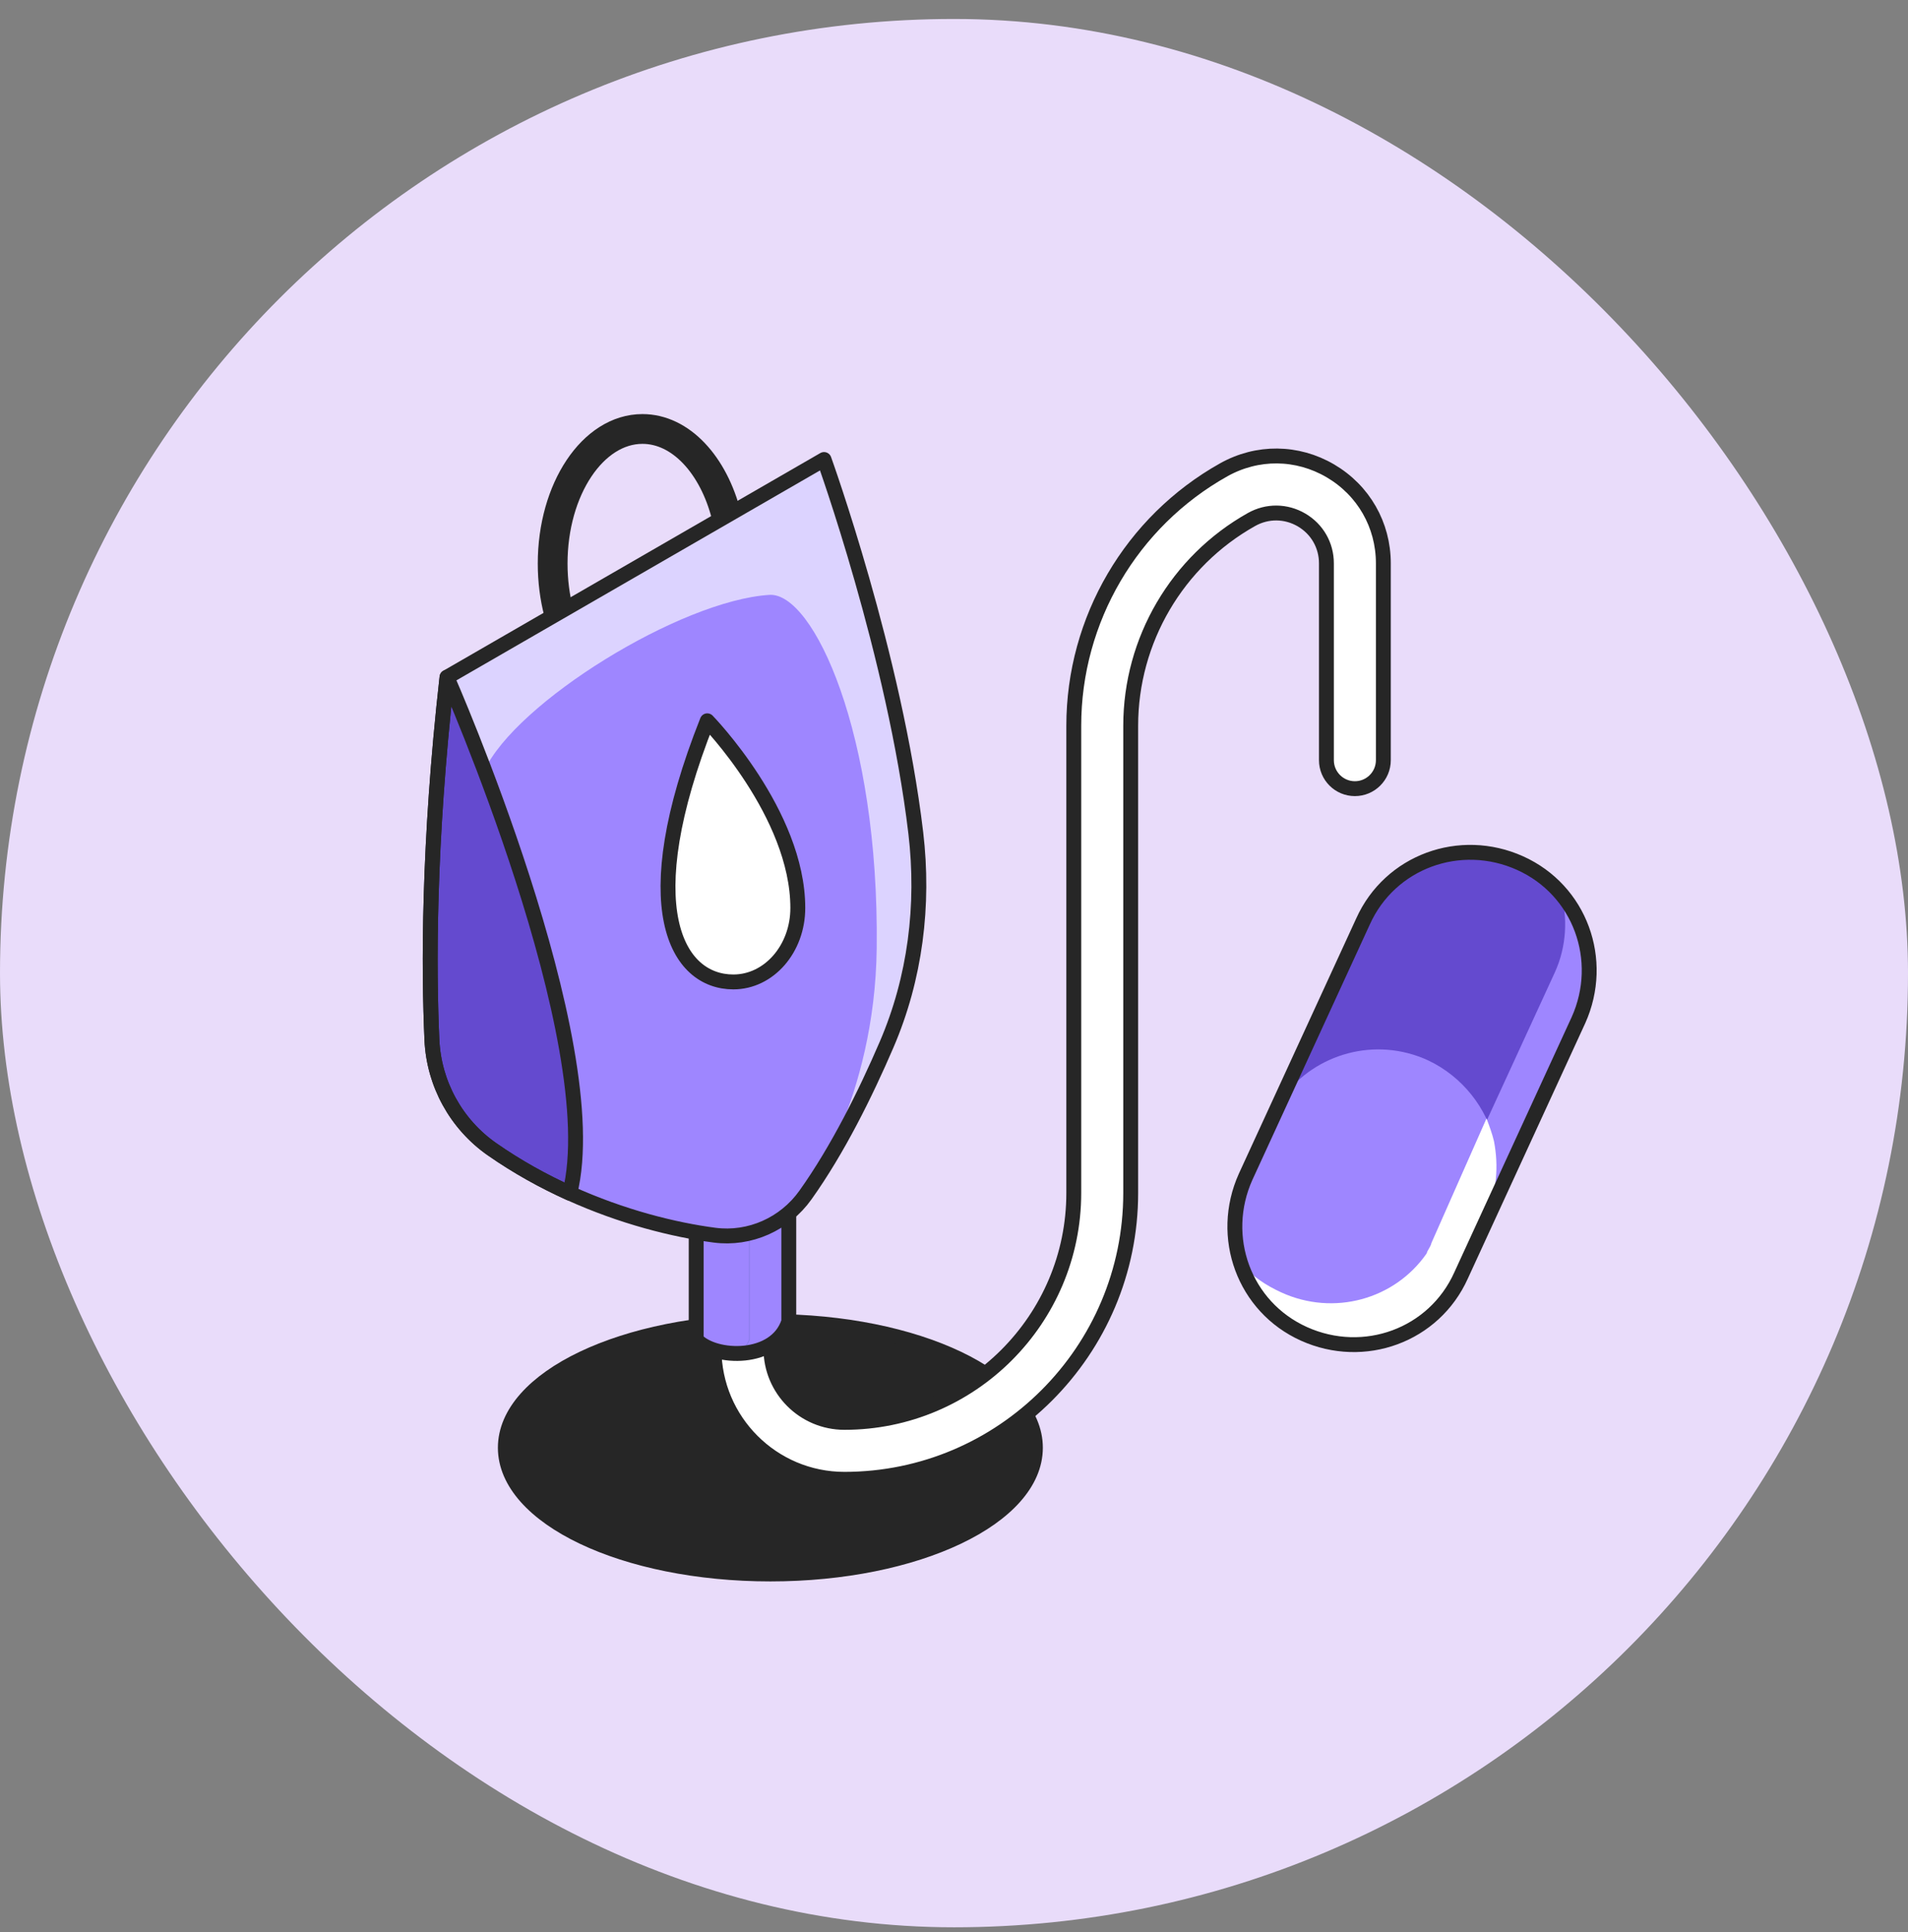 <svg width="80" height="81" viewBox="0 0 80 81" fill="none" xmlns="http://www.w3.org/2000/svg">
<rect x="0" y="0" width="80" height="81" fill="#808080" stroke="none"/>
<rect y="0.795" width="80" height="80" rx="40" fill="#E9DCFA"/>
<path d="M32.301 65.983C38.438 65.983 43.413 63.613 43.413 60.691C43.413 57.768 38.438 55.398 32.301 55.398C26.163 55.398 21.188 57.768 21.188 60.691C21.188 63.613 26.163 65.983 32.301 65.983Z" fill="#262626" stroke="#262626" stroke-width="0.624" stroke-linecap="round" stroke-linejoin="round"/>
<path d="M35.405 62.015C32.39 62.015 29.938 59.563 29.938 56.548C29.938 55.889 30.472 55.355 31.131 55.355C31.79 55.355 32.325 55.889 32.325 56.548C32.325 58.247 33.706 59.628 35.405 59.628C40.708 59.628 45.022 55.314 45.022 50.011V30.424C45.022 25.979 47.432 21.868 51.31 19.695C52.717 18.907 54.388 18.923 55.78 19.738C57.171 20.554 58.002 22.004 58.002 23.617V31.868C58.002 32.527 57.468 33.062 56.809 33.062C56.149 33.062 55.615 32.527 55.615 31.868V23.617C55.615 22.86 55.225 22.18 54.573 21.798C53.92 21.416 53.136 21.408 52.477 21.777C49.351 23.529 47.409 26.842 47.409 30.424V50.011C47.409 56.63 42.024 62.015 35.405 62.015Z" fill="white"/>
<path d="M35.405 62.015C32.39 62.015 29.938 59.563 29.938 56.548C29.938 55.889 30.472 55.355 31.131 55.355C31.79 55.355 32.325 55.889 32.325 56.548C32.325 58.247 33.706 59.628 35.405 59.628C40.708 59.628 45.022 55.314 45.022 50.011V30.424C45.022 25.979 47.432 21.868 51.31 19.695C52.717 18.907 54.388 18.923 55.78 19.738C57.171 20.554 58.002 22.004 58.002 23.617V31.868C58.002 32.527 57.468 33.062 56.809 33.062C56.149 33.062 55.615 32.527 55.615 31.868V23.617C55.615 22.86 55.225 22.18 54.573 21.798C53.92 21.416 53.136 21.408 52.477 21.777C49.351 23.529 47.409 26.842 47.409 30.424V50.011C47.409 56.63 42.024 62.015 35.405 62.015Z" stroke="#262626" stroke-width="0.624" stroke-linecap="round" stroke-linejoin="round"/>
<path d="M33.073 55.398C32.216 57.233 29.992 56.771 29.19 56.161V48.205H33.073V55.398Z" fill="#9E86FF"/>
<path opacity="0.15" d="M33.072 48.205V55.398C32.64 56.325 31.859 56.665 31.087 56.697C31.213 56.547 31.326 56.37 31.421 56.165V48.971H29.19V48.205H33.072Z" stroke="#004058" stroke-width="0.031" stroke-linecap="round" stroke-linejoin="round"/>
<path d="M33.073 55.398C32.547 57.08 29.956 56.993 29.19 56.161V48.205H33.073V55.398Z" stroke="#262626" stroke-width="0.624" stroke-linecap="round" stroke-linejoin="round"/>
<path d="M23.43 25.683C23.263 25.046 23.172 24.352 23.172 23.626C23.172 20.509 24.858 17.983 26.937 17.983C28.547 17.983 29.92 19.496 30.459 21.625" stroke="#262626" stroke-width="1.248" stroke-linecap="round" stroke-linejoin="round"/>
<path d="M37.172 43.796C36.292 45.84 35.127 48.196 33.77 50.099C32.903 51.315 31.441 51.972 29.959 51.78C28.249 51.556 26.083 51.013 23.891 50.02H23.889C22.793 49.525 21.691 48.917 20.635 48.181C19.122 47.127 18.19 45.426 18.109 43.585C17.978 40.662 17.95 35.427 18.742 28.39L34.551 19.263C34.551 19.263 37.515 27.472 38.398 34.92C38.755 37.942 38.376 41.002 37.172 43.796Z" fill="#9E86FF"/>
<path d="M23.891 50.02H23.889C22.793 49.525 21.691 48.917 20.635 48.181C19.122 47.126 18.19 45.426 18.109 43.585C17.978 40.662 17.95 35.427 18.742 28.39C18.742 28.39 25.477 43.681 23.891 50.02Z" fill="#644ACF"/>
<path d="M29.655 30.217C26.546 38.049 28.373 41.164 30.749 41.164C32.242 41.164 33.451 39.776 33.451 38.063C33.451 34.112 29.659 30.221 29.655 30.217Z" fill="white"/>
<path d="M54.721 55.929C53.271 55.244 52.263 53.931 51.921 52.483C51.724 51.46 51.79 50.353 52.273 49.343L53.797 45.992L57.149 38.63C58.281 36.114 61.218 35.05 63.734 36.182C66.25 37.313 67.314 40.251 66.182 42.767L61.26 53.47C61.137 53.783 60.979 54.038 60.774 54.283C59.404 56.156 56.878 56.927 54.675 55.918L54.721 55.929Z" fill="#644ACF"/>
<path d="M54.721 55.929C53.271 55.244 52.263 53.931 51.921 52.483C51.724 51.46 51.79 50.353 52.273 49.344L53.797 45.993C55.157 44.165 57.672 43.441 59.875 44.45C61.325 45.135 62.333 46.447 62.675 47.895C62.872 48.919 62.806 50.026 62.323 51.035L61.058 53.91C61.025 54.049 60.946 54.177 60.856 54.351C59.485 56.225 56.959 56.995 54.756 55.986L54.721 55.929Z" fill="#9E86FF"/>
<path d="M54.721 55.929C53.306 55.301 52.369 54.103 52.017 52.701C52.484 53.203 53.02 53.622 53.681 53.925C55.884 54.934 58.445 54.221 59.781 52.29C59.939 52.035 60.097 51.779 60.266 51.477L65.188 40.774C65.693 39.672 65.735 38.462 65.445 37.416C66.72 38.841 67.058 40.923 66.229 42.778L61.306 53.481C61.183 53.794 61.025 54.049 60.821 54.294C59.45 56.167 56.924 56.938 54.721 55.929Z" fill="#9E86FF"/>
<path d="M54.721 55.929C53.445 55.334 52.521 54.286 52.09 53.012C52.511 53.502 53.058 53.875 53.719 54.178C55.922 55.187 58.483 54.474 59.819 52.543C59.851 52.404 59.977 52.288 60.02 52.103L62.328 46.886C62.447 47.207 62.567 47.528 62.64 47.838C62.837 48.862 62.771 49.969 62.288 50.978L61.023 53.853C60.99 53.992 60.911 54.12 60.821 54.294C59.45 56.167 56.924 56.938 54.721 55.929Z" fill="white"/>
<path d="M63.734 36.182C66.25 37.313 67.314 40.251 66.182 42.767L61.26 53.47C60.128 55.986 57.191 57.05 54.675 55.918C52.159 54.786 51.095 51.849 52.227 49.333L57.149 38.63C58.281 36.114 61.218 35.05 63.734 36.182Z" stroke="#262626" stroke-width="0.624" stroke-linecap="round" stroke-linejoin="round"/>
<path d="M37.172 43.796C36.292 45.84 35.127 48.196 33.77 50.099C33.77 50.099 36.685 46.089 36.759 39.751C36.865 30.741 34.097 24.824 32.262 24.938C28.529 25.17 21.614 29.456 20.303 32.315C20.303 32.315 18.791 28.554 18.742 28.39C18.742 28.39 34.551 19.263 34.551 19.263C34.551 19.263 37.515 27.472 38.398 34.92C38.755 37.942 38.376 41.002 37.172 43.796Z" fill="#DCD3FF"/>
<path d="M37.172 43.796C36.292 45.84 35.127 48.196 33.77 50.099C32.903 51.315 31.441 51.972 29.959 51.78C28.249 51.556 26.083 51.013 23.891 50.02H23.889C22.793 49.525 21.691 48.917 20.635 48.181C19.122 47.127 18.19 45.426 18.109 43.585C17.978 40.662 17.95 35.427 18.742 28.39L34.551 19.263C34.551 19.263 37.515 27.472 38.398 34.92C38.755 37.942 38.376 41.002 37.172 43.796Z" stroke="#262626" stroke-width="0.624" stroke-linecap="round" stroke-linejoin="round"/>
<path d="M23.891 50.02H23.889C22.793 49.525 21.691 48.917 20.635 48.181C19.122 47.126 18.19 45.426 18.109 43.585C17.978 40.662 17.95 35.427 18.742 28.39C18.742 28.39 25.477 43.681 23.891 50.02Z" stroke="#262626" stroke-width="0.624" stroke-linecap="round" stroke-linejoin="round"/>
<path d="M29.655 30.217C26.546 38.049 28.373 41.164 30.749 41.164C32.242 41.164 33.451 39.776 33.451 38.063C33.451 34.112 29.659 30.221 29.655 30.217Z" stroke="#262626" stroke-width="0.624" stroke-linecap="round" stroke-linejoin="round"/>
</svg>
